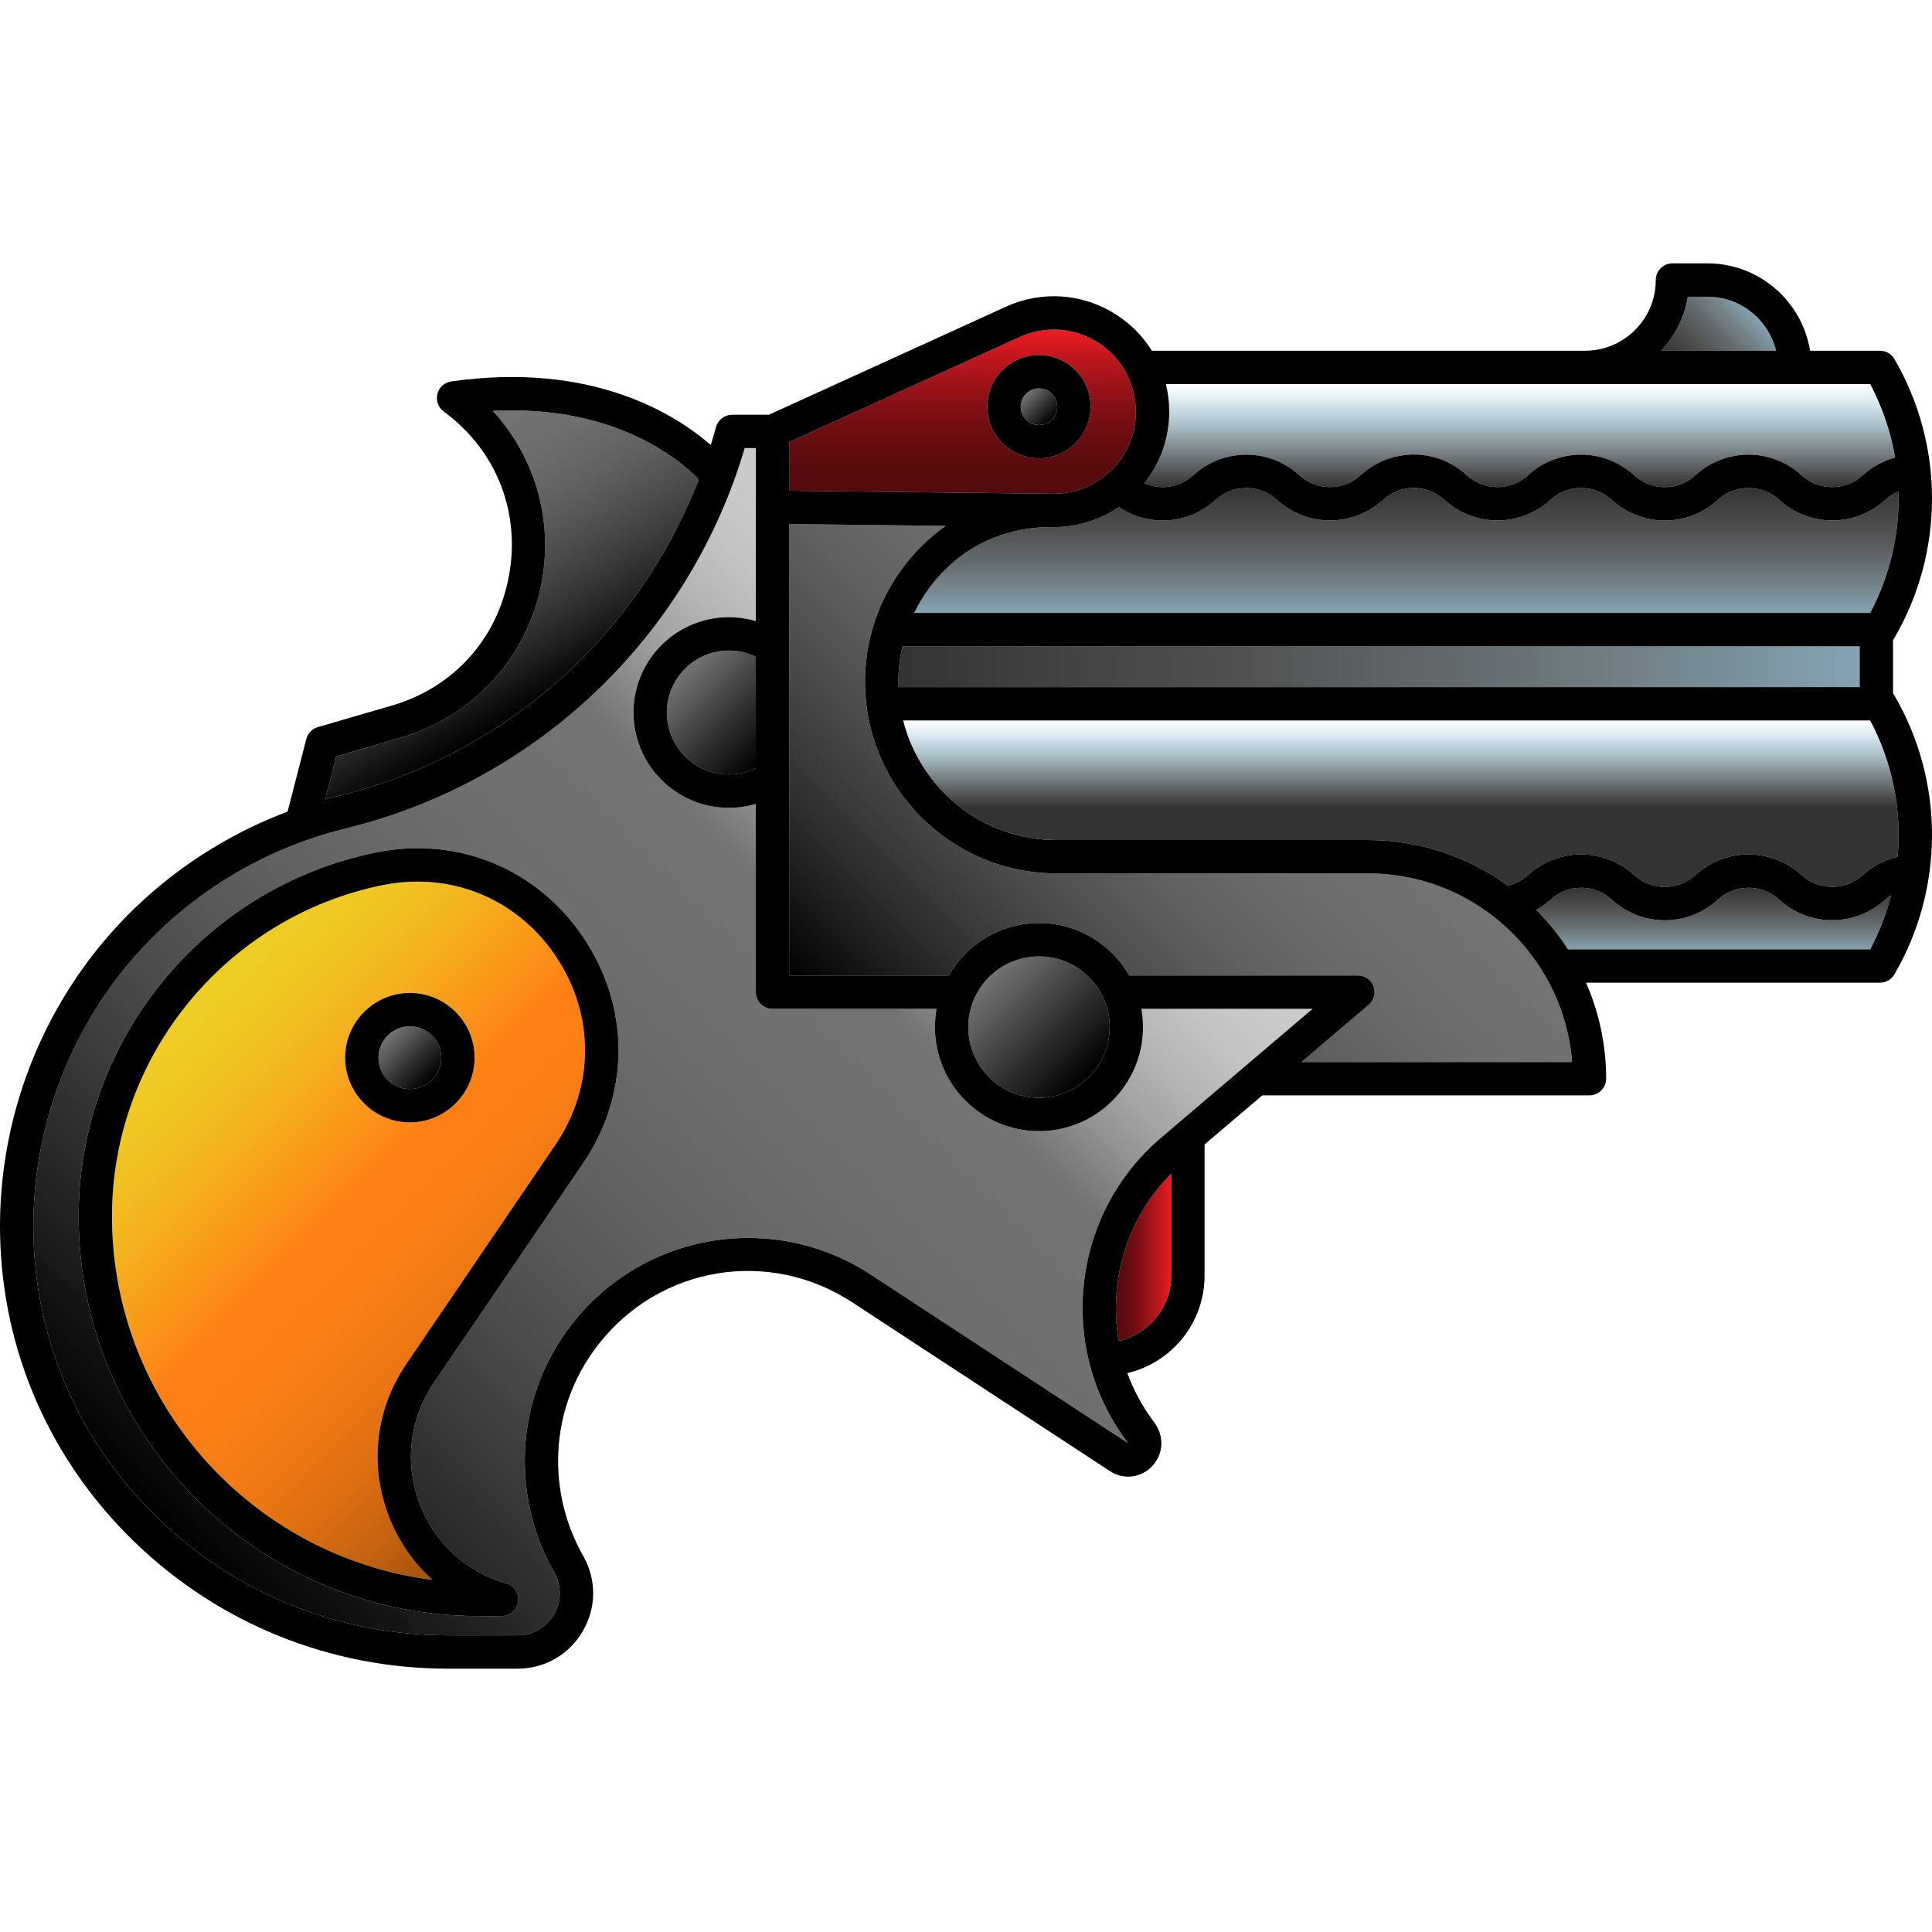 <?xml version="1.0" encoding="iso-8859-1"?>
<!-- Uploaded to: SVG Repo, www.svgrepo.com, Generator: SVG Repo Mixer Tools -->
<!DOCTYPE svg PUBLIC "-//W3C//DTD SVG 1.1//EN" "http://www.w3.org/Graphics/SVG/1.1/DTD/svg11.dtd">
<svg height="800px" width="800px" version="1.1" id="Capa_1" xmlns="http://www.w3.org/2000/svg" xmlns:xlink="http://www.w3.org/1999/xlink" 
	 viewBox="0 0 463.589 463.589" xml:space="preserve">
<g>
	<linearGradient id="SVGID_1_" gradientUnits="userSpaceOnUse" x1="403.857" y1="89.397" x2="419.383" y2="73.871">
		<stop  offset="0" style="stop-color:#333333"/>
		<stop  offset="0.356" style="stop-color:#333535;stop-opacity:0.855"/>
		<stop  offset="0.557" style="stop-color:#323A3E;stop-opacity:0.772"/>
		<stop  offset="0.72" style="stop-color:#32444B;stop-opacity:0.706"/>
		<stop  offset="0.861" style="stop-color:#31515F;stop-opacity:0.648"/>
		<stop  offset="0.988" style="stop-color:#2F6278;stop-opacity:0.596"/>
		<stop  offset="1" style="stop-color:#2F647B;stop-opacity:0.591"/>
	</linearGradient>
	<path style="fill:url(#SVGID_1_);" d="M426.169,84.16h-27.55c3.28-3.54,5.57-8,6.37-12.97h4.71
		C417.679,71.19,424.369,76.73,426.169,84.16z"/>
	<linearGradient id="SVGID_2_" gradientUnits="userSpaceOnUse" x1="281.039" y1="301.695" x2="267.766" y2="301.695">
		<stop  offset="0" style="stop-color:#ED1C24"/>
		<stop  offset="0.216" style="stop-color:#BF171D"/>
		<stop  offset="0.468" style="stop-color:#911116"/>
		<stop  offset="0.692" style="stop-color:#6F0D11"/>
		<stop  offset="0.877" style="stop-color:#5A0B0E"/>
		<stop  offset="1" style="stop-color:#530A0D"/>
	</linearGradient>
	<path style="fill:url(#SVGID_2_);" d="M281.039,281.64v24.46c0,7.66-5.4,14.07-12.59,15.65
		C265.949,307.45,270.349,292.32,281.039,281.64z"/>
	<linearGradient id="SVGID_3_" gradientUnits="userSpaceOnUse" x1="93.028" y1="248.469" x2="103.671" y2="259.111">
		<stop  offset="0" style="stop-color:#737373"/>
		<stop  offset="1" style="stop-color:#000000"/>
	</linearGradient>
	<path style="fill:url(#SVGID_3_);" d="M98.349,246.26c4.15,0,7.53,3.38,7.53,7.53s-3.38,7.53-7.53,7.53
		c-4.15,0-7.53-3.38-7.53-7.53S94.199,246.26,98.349,246.26z"/>
	<linearGradient id="SVGID_4_" gradientUnits="userSpaceOnUse" x1="164.077" y1="160.752" x2="184.517" y2="181.192">
		<stop  offset="0" style="stop-color:#737373"/>
		<stop  offset="1" style="stop-color:#000000"/>
	</linearGradient>
	<path style="fill:url(#SVGID_4_);" d="M181.359,157.6v26.75c-2.01,0.98-4.21,1.49-6.48,1.49c-8.2,0-14.87-6.67-14.87-14.87
		s6.67-14.87,14.87-14.87C177.149,156.1,179.349,156.62,181.359,157.6z"/>
	<linearGradient id="SVGID_5_" gradientUnits="userSpaceOnUse" x1="246.206" y1="94.489" x2="252.408" y2="100.691">
		<stop  offset="0" style="stop-color:#737373"/>
		<stop  offset="1" style="stop-color:#000000"/>
	</linearGradient>
	<path style="fill:url(#SVGID_5_);" d="M249.309,93.2c2.42,0,4.38,1.97,4.38,4.39s-1.96,4.39-4.38,4.39s-4.39-1.97-4.39-4.39
		S246.889,93.2,249.309,93.2z"/>
	<linearGradient id="SVGID_6_" gradientUnits="userSpaceOnUse" x1="230.959" y1="79.084" x2="230.959" y2="118.48">
		<stop  offset="0" style="stop-color:#ED1C24"/>
		<stop  offset="0.163" style="stop-color:#C2171E"/>
		<stop  offset="0.342" style="stop-color:#9A1218"/>
		<stop  offset="0.519" style="stop-color:#7B0F13"/>
		<stop  offset="0.69" style="stop-color:#650C10"/>
		<stop  offset="0.853" style="stop-color:#580B0E"/>
		<stop  offset="1" style="stop-color:#530A0D"/>
	</linearGradient>
	<path style="fill:url(#SVGID_6_);" d="M272.559,98.79c0,5.3-2.07,10.27-5.84,14c-3.77,3.73-8.77,5.72-14.07,5.69l-63.29-0.73V106.1
		l55.34-25.23c6.13-2.79,13.16-2.29,18.82,1.35C269.189,85.86,272.559,92.06,272.559,98.79z M261.689,97.59
		c0-6.83-5.55-12.39-12.38-12.39c-6.83,0-12.39,5.56-12.39,12.39s5.56,12.39,12.39,12.39
		C256.139,109.98,261.689,104.42,261.689,97.59z"/>
	<linearGradient id="SVGID_7_" gradientUnits="userSpaceOnUse" x1="97.951" y1="110.309" x2="131.175" y2="167.855">
		<stop  offset="0" style="stop-color:#737373"/>
		<stop  offset="0.18" style="stop-color:#6F6F6F"/>
		<stop  offset="0.368" style="stop-color:#626262"/>
		<stop  offset="0.561" style="stop-color:#4D4D4D"/>
		<stop  offset="0.756" style="stop-color:#303030"/>
		<stop  offset="0.952" style="stop-color:#0A0A0A"/>
		<stop  offset="1" style="stop-color:#000000"/>
	</linearGradient>
	<path style="fill:url(#SVGID_7_);" d="M167.679,115.03c-6.37,16.38-16.17,31.33-28.78,43.75c-16.02,15.77-36.03,26.93-57.88,32.26
		c-1.01,0.25-2,0.53-3,0.8l2.67-10.32l15.52-4.52c17.5-5.08,30.43-19.37,33.77-37.28c2.8-15.05-1.65-30.15-11.73-41.13
		C147.479,97.08,163.069,110.29,167.679,115.03z"/>
	<linearGradient id="SVGID_8_" gradientUnits="userSpaceOnUse" x1="43.541" y1="241.684" x2="142.353" y2="340.496">
		<stop  offset="0" style="stop-color:#EDCF24"/>
		<stop  offset="0.086" style="stop-color:#EFC823"/>
		<stop  offset="0.213" style="stop-color:#F3B41F"/>
		<stop  offset="0.365" style="stop-color:#FB9319"/>
		<stop  offset="0.441" style="stop-color:#FF8015"/>
		<stop  offset="0.56" style="stop-color:#FB7E15"/>
		<stop  offset="0.675" style="stop-color:#EF7814"/>
		<stop  offset="0.789" style="stop-color:#DC6E12"/>
		<stop  offset="0.901" style="stop-color:#C16110"/>
		<stop  offset="1" style="stop-color:#A2510D"/>
	</linearGradient>
	<path style="fill:url(#SVGID_8_);" d="M133.469,229.61c9.29,13.96,9.21,31.25-0.22,45.11l-35.76,52.58
		c-7.22,10.62-8.86,23.63-4.5,35.71c2.28,6.32,5.99,11.79,10.77,16.08c-43.29-5.46-76.89-42.51-76.89-87.26
		c0-38.37,27.29-71.78,64.89-79.43c2.83-0.58,5.65-0.86,8.42-0.86C113.499,211.54,125.779,218.05,133.469,229.61z M113.879,253.79
		c0-8.56-6.97-15.53-15.53-15.53s-15.53,6.97-15.53,15.53s6.97,15.53,15.53,15.53S113.879,262.35,113.879,253.79z"/>
	<linearGradient id="SVGID_9_" gradientUnits="userSpaceOnUse" x1="237.315" y1="234.464" x2="261.296" y2="258.445">
		<stop  offset="0" style="stop-color:#737373"/>
		<stop  offset="1" style="stop-color:#000000"/>
	</linearGradient>
	<path style="fill:url(#SVGID_9_);" d="M249.309,229.49c9.35,0,16.96,7.61,16.96,16.96c0,9.36-7.61,16.97-16.96,16.97
		c-9.36,0-16.97-7.61-16.97-16.97C232.339,237.1,239.949,229.49,249.309,229.49z"/>
	<linearGradient id="SVGID_10_" gradientUnits="userSpaceOnUse" x1="256.545" y1="182.705" x2="56.413" y2="382.837">
		<stop  offset="0" style="stop-color:#CCCCCC"/>
		<stop  offset="0.052" style="stop-color:#C8C8C8"/>
		<stop  offset="0.107" style="stop-color:#BBBBBB"/>
		<stop  offset="0.163" style="stop-color:#A6A6A6"/>
		<stop  offset="0.219" style="stop-color:#898989"/>
		<stop  offset="0.255" style="stop-color:#737373"/>
		<stop  offset="0.385" style="stop-color:#6F6F6F"/>
		<stop  offset="0.527" style="stop-color:#626262"/>
		<stop  offset="0.674" style="stop-color:#4C4C4C"/>
		<stop  offset="0.824" style="stop-color:#2D2D2D"/>
		<stop  offset="0.977" style="stop-color:#070707"/>
		<stop  offset="1" style="stop-color:#000000"/>
	</linearGradient>
	<path style="fill:url(#SVGID_10_);" d="M270.679,346.28c-13.14-8.6-31.4-20.56-48.72-31.91l-13.05-8.55
		c-11.27-7.38-24.8-10.24-38.09-8.05c-13.29,2.19-25.18,9.24-33.49,19.85c-7.47,9.54-11.41,20.93-11.41,32.95
		c0,9.36,2.44,18.6,7.06,26.73c1.8,3.16,1.79,6.93-0.04,10.07c-1.84,3.15-5.1,5.03-8.75,5.03h-16.72
		c-26.06,0-50.74-9.95-69.49-28.02c-18.82-18.14-29.46-42.37-29.96-68.25c-0.44-22.59,7-44.81,20.95-62.58
		c13.52-17.21,32.67-29.54,53.94-34.74c23.26-5.67,44.56-17.54,61.61-34.33c16.04-15.8,27.82-35.44,34.18-56.96h2.66v41.52
		c-2.09-0.61-4.27-0.94-6.48-0.94c-12.61,0-22.87,10.26-22.87,22.87s10.26,22.87,22.87,22.87c2.21,0,4.39-0.32,6.48-0.94v45.17
		c0,2.2,1.79,4,4,4h39.37c-0.25,1.42-0.39,2.88-0.39,4.38c0,13.77,11.2,24.97,24.97,24.97c13.76,0,24.96-11.2,24.96-24.97
		c0-1.5-0.14-2.96-0.39-4.38h41.08l-36.43,30.99c-21.29,18.11-24.98,49.93-8.41,72.44l0.46,0.64c0.06,0.07,0.1,0.13,0.1,0.13V346.28
		z M139.859,279.22c11.3-16.61,11.4-37.32,0.27-54.05c-11.13-16.72-30.28-24.62-49.96-20.61c-41.31,8.41-71.3,45.11-71.3,87.27
		c0,52.91,43.04,95.95,95.95,95.95h5.54c2,0,3.69-1.46,3.97-3.44c0.27-1.97-0.94-3.85-2.85-4.4c-9.85-2.85-17.49-10-20.97-19.64
		c-3.47-9.64-2.16-20.03,3.6-28.5L139.859,279.22z"/>
	<linearGradient id="SVGID_11_" gradientUnits="userSpaceOnUse" x1="306.287" y1="167.307" x2="214.442" y2="259.152">
		<stop  offset="0" style="stop-color:#737373"/>
		<stop  offset="0.18" style="stop-color:#6F6F6F"/>
		<stop  offset="0.368" style="stop-color:#626262"/>
		<stop  offset="0.561" style="stop-color:#4D4D4D"/>
		<stop  offset="0.756" style="stop-color:#303030"/>
		<stop  offset="0.952" style="stop-color:#0A0A0A"/>
		<stop  offset="1" style="stop-color:#000000"/>
	</linearGradient>
	<path style="fill:url(#SVGID_11_);" d="M377.239,254.84h-64.95l16.14-13.73c1.27-1.08,1.74-2.85,1.16-4.43
		c-0.58-1.57-2.08-2.61-3.75-2.61h-54.87c-4.31-7.51-12.4-12.58-21.66-12.58c-9.26,0-17.36,5.07-21.67,12.58h-38.28V125.75
		l37.56,0.43c-2.08,1.48-4.06,3.14-5.89,4.98c-8.68,8.68-13.46,20.21-13.46,32.47c0,25.33,20.6,45.94,45.93,45.94h74.62
		c13.16,0,25.54,5.12,34.85,14.42C371.319,232.36,376.309,243.19,377.239,254.84z"/>
	<linearGradient id="SVGID_12_" gradientUnits="userSpaceOnUse" x1="411.204" y1="213.02" x2="411.204" y2="227.8">
		<stop  offset="0" style="stop-color:#333333"/>
		<stop  offset="0.356" style="stop-color:#333535;stop-opacity:0.855"/>
		<stop  offset="0.557" style="stop-color:#323A3E;stop-opacity:0.772"/>
		<stop  offset="0.72" style="stop-color:#32444B;stop-opacity:0.706"/>
		<stop  offset="0.861" style="stop-color:#31515F;stop-opacity:0.648"/>
		<stop  offset="0.988" style="stop-color:#2F6278;stop-opacity:0.596"/>
		<stop  offset="1" style="stop-color:#2F647B;stop-opacity:0.591"/>
	</linearGradient>
	<path style="fill:url(#SVGID_12_);" d="M452.389,215.86c0.43-0.39,0.9-0.75,1.39-1.06c-1.14,4.47-2.81,8.84-5.02,13h-72.5
		c-2.18-3.38-4.73-6.55-7.63-9.46c1.21-0.69,2.36-1.51,3.42-2.47c2.01-1.84,4.62-2.85,7.34-2.85s5.33,1.01,7.34,2.85
		c0.07,0.05,0.13,0.11,0.2,0.16c3.6,3.2,8.08,4.79,12.55,4.79c4.55,0,9.1-1.65,12.73-4.95c2.02-1.84,4.63-2.85,7.35-2.85
		s5.33,1.01,7.35,2.85c3.5,3.18,8.02,4.93,12.73,4.93c4.63,0,9.07-1.69,12.55-4.76C452.249,215.98,452.319,215.92,452.389,215.86z"
		/>
	<linearGradient id="SVGID_13_" gradientUnits="userSpaceOnUse" x1="336.141" y1="212.815" x2="336.141" y2="172.88">
		<stop  offset="0.477" style="stop-color:#333333"/>
		<stop  offset="0.558" style="stop-color:#333637;stop-opacity:0.845"/>
		<stop  offset="0.638" style="stop-color:#323E43;stop-opacity:0.694"/>
		<stop  offset="0.716" style="stop-color:#314B56;stop-opacity:0.545"/>
		<stop  offset="0.794" style="stop-color:#2F5E72;stop-opacity:0.396"/>
		<stop  offset="0.871" style="stop-color:#2D7695;stop-opacity:0.249"/>
		<stop  offset="0.947" style="stop-color:#2B94C0;stop-opacity:0.104"/>
		<stop  offset="1" style="stop-color:#29ABE2;stop-opacity:0.003"/>
	</linearGradient>
	<path style="fill:url(#SVGID_13_);" d="M448.759,172.88c5.4,10.14,7.57,21.52,6.58,32.67c-3.02,0.73-5.83,2.17-8.16,4.24
		c-0.07,0.05-0.13,0.1-0.19,0.16c-2.02,1.84-4.63,2.85-7.35,2.85s-5.33-1.01-7.35-2.85c-3.5-3.18-8.02-4.93-12.73-4.93
		s-9.23,1.75-12.73,4.93c-4.19,3.82-10.51,3.82-14.7,0c-0.06-0.05-0.12-0.11-0.19-0.16c-3.46-3.08-7.91-4.77-12.55-4.77
		c-4.72,0-9.25,1.75-12.73,4.93c-1.4,1.27-3.06,2.14-4.86,2.56c-9.73-7.1-21.41-10.94-33.68-10.94h-74.62
		c-17.73,0-32.65-12.23-36.79-28.69H448.759z"/>
	<linearGradient id="SVGID_14_" gradientUnits="userSpaceOnUse" x1="215.57" y1="159.98" x2="446.24" y2="159.98">
		<stop  offset="0" style="stop-color:#333333"/>
		<stop  offset="0.356" style="stop-color:#333535;stop-opacity:0.855"/>
		<stop  offset="0.557" style="stop-color:#323A3E;stop-opacity:0.772"/>
		<stop  offset="0.72" style="stop-color:#32444B;stop-opacity:0.706"/>
		<stop  offset="0.861" style="stop-color:#31515F;stop-opacity:0.648"/>
		<stop  offset="0.988" style="stop-color:#2F6278;stop-opacity:0.596"/>
		<stop  offset="1" style="stop-color:#2F647B;stop-opacity:0.591"/>
	</linearGradient>
	<path style="fill:url(#SVGID_14_);" d="M446.239,155.08v9.8h-230.64c-0.01-0.42-0.03-0.83-0.03-1.25c0-2.91,0.34-5.78,0.97-8.55
		H446.239z"/>
	<linearGradient id="SVGID_15_" gradientUnits="userSpaceOnUse" x1="337.466" y1="117.085" x2="337.466" y2="147.08">
		<stop  offset="0" style="stop-color:#333333"/>
		<stop  offset="0.356" style="stop-color:#333535;stop-opacity:0.855"/>
		<stop  offset="0.557" style="stop-color:#323A3E;stop-opacity:0.772"/>
		<stop  offset="0.72" style="stop-color:#32444B;stop-opacity:0.706"/>
		<stop  offset="0.861" style="stop-color:#31515F;stop-opacity:0.648"/>
		<stop  offset="0.988" style="stop-color:#2F6278;stop-opacity:0.596"/>
		<stop  offset="1" style="stop-color:#2F647B;stop-opacity:0.591"/>
	</linearGradient>
	<path style="fill:url(#SVGID_15_);" d="M455.549,117.94c0.28,10-1.96,20.06-6.79,29.14h-229.4c1.83-3.76,4.28-7.22,7.32-10.26
		c0.77-0.77,1.57-1.51,2.4-2.2c6.52-5.5,14.93-8.24,23.46-8.15h0.02c0.1,0.01,0.21,0.01,0.32,0.01c5.64,0,11.03-1.69,15.59-4.81
		c7.14,4.8,16.69,4.24,23.24-1.72c2.02-1.84,4.63-2.85,7.35-2.85s5.33,1.01,7.35,2.85c3.5,3.18,8.02,4.93,12.73,4.93
		c4.63,0,9.07-1.69,12.55-4.76c0.06-0.06,0.13-0.12,0.2-0.17c4.18-3.82,10.5-3.82,14.68,0c3.49,3.18,8.02,4.93,12.74,4.93
		c4.7,0,9.2-1.74,12.68-4.89c1.4-1.26,3.1-2.2,4.94-2.61c3.57-0.81,7.19,0.18,9.8,2.57c0.07,0.05,0.13,0.11,0.2,0.16
		c3.6,3.2,8.08,4.79,12.55,4.79c4.55,0,9.1-1.65,12.73-4.95c2.02-1.84,4.63-2.85,7.35-2.85s5.33,1.01,7.35,2.85
		c3.5,3.18,8.02,4.93,12.73,4.93c4.63,0,9.07-1.69,12.55-4.76c0.06-0.06,0.13-0.11,0.2-0.17
		C453.319,119.09,454.389,118.42,455.549,117.94z"/>
	<linearGradient id="SVGID_16_" gradientUnits="userSpaceOnUse" x1="364.67" y1="116.895" x2="364.67" y2="92.16">
		<stop  offset="0" style="stop-color:#333333"/>
		<stop  offset="0.156" style="stop-color:#333637;stop-opacity:0.845"/>
		<stop  offset="0.307" style="stop-color:#323E43;stop-opacity:0.694"/>
		<stop  offset="0.457" style="stop-color:#314B56;stop-opacity:0.545"/>
		<stop  offset="0.606" style="stop-color:#2F5E72;stop-opacity:0.396"/>
		<stop  offset="0.754" style="stop-color:#2D7695;stop-opacity:0.249"/>
		<stop  offset="0.899" style="stop-color:#2B94C0;stop-opacity:0.104"/>
		<stop  offset="1" style="stop-color:#29ABE2;stop-opacity:0.003"/>
	</linearGradient>
	<path style="fill:url(#SVGID_16_);" d="M448.759,92.16c2.97,5.58,4.95,11.54,5.99,17.63c-2.79,0.76-5.39,2.14-7.57,4.08
		c-0.06,0.05-0.13,0.1-0.19,0.16c-2.02,1.84-4.63,2.85-7.35,2.85s-5.33-1.01-7.35-2.85c-3.5-3.18-8.02-4.93-12.73-4.93
		s-9.23,1.75-12.73,4.93c-4.19,3.82-10.51,3.82-14.7,0c-0.06-0.05-0.12-0.11-0.19-0.16c-3.46-3.08-7.91-4.77-12.55-4.77
		c-4.72,0-9.25,1.75-12.74,4.93c-2.01,1.84-4.62,2.85-7.34,2.85s-5.33-1.01-7.34-2.85c-7.2-6.56-18.03-6.62-25.29-0.16
		c-0.07,0.05-0.13,0.1-0.19,0.16c-2.02,1.84-4.63,2.85-7.35,2.85s-5.33-1.01-7.35-2.85c-3.5-3.18-8.02-4.93-12.73-4.93
		s-9.23,1.75-12.73,4.93c-3.29,2.99-7.88,3.63-11.74,1.92c3.87-4.87,5.97-10.85,5.97-17.16c0-2.27-0.28-4.49-0.8-6.63H448.759z"/>
	<path d="M454.559,86.14c12.04,20.65,12.04,46.3,0,66.95c-0.09,0.17-0.21,0.33-0.32,0.48v12.82c0.11,0.15,0.23,0.3,0.32,0.47
		c12.04,20.65,12.04,46.3,0,66.95c-0.71,1.23-2.03,1.99-3.45,1.99h-70.54c3.15,7.17,4.83,14.98,4.83,23.04c0,2.21-1.8,4-4,4h-78.51
		l-13.85,11.78v31.48c0,11.36-7.92,20.89-18.53,23.38c1.44,3.95,3.45,7.75,6.05,11.28l0.47,0.63c2.39,3.27,2.15,7.56-0.58,10.44
		c-2.69,2.83-6.86,3.31-10.14,1.15c-13.14-8.6-31.4-20.57-48.74-31.92l-13.05-8.55c-19.98-13.09-46.16-8.77-60.89,10.04
		c-6.36,8.12-9.71,17.81-9.71,28.02c0,7.97,2.08,15.85,6.02,22.77c3.22,5.67,3.19,12.42-0.09,18.05c-3.28,5.65-9.13,9.01-15.66,9.01
		h-16.72c-28.14,0-54.79-10.75-75.04-30.26c-20.36-19.62-31.86-45.84-32.41-73.85c-0.47-24.43,7.58-48.47,22.66-67.68
		c12.02-15.3,28.17-27.03,46.32-33.85l4.51-17.45c0.35-1.37,1.4-2.45,2.76-2.84l17.71-5.15c14.79-4.3,25.31-15.91,28.13-31.06
		c2.82-15.15-2.81-29.77-15.07-39.1l-0.6-0.46c-1.3-0.97-1.88-2.63-1.48-4.2c0.4-1.56,1.71-2.74,3.31-2.97
		c33.74-4.82,53.74,7.82,62.29,15.25c0.44-1.42,0.86-2.86,1.25-4.3c0.47-1.74,2.06-2.96,3.86-2.96h8.83l56.89-25.93
		c8.61-3.93,18.5-3.21,26.46,1.91c3.52,2.26,6.42,5.23,8.55,8.66h103.95c9.35,0,16.96-7.61,16.96-16.97c0-2.21,1.79-4,4-4h8.39
		c12.41,0,22.72,9.09,24.64,20.97h16.77C452.529,84.16,453.849,84.91,454.559,86.14z M448.759,147.08
		c4.83-9.08,7.07-19.14,6.79-29.14c-1.16,0.48-2.23,1.15-3.16,2.01c-0.07,0.06-0.14,0.11-0.2,0.17c-3.48,3.07-7.92,4.76-12.55,4.76
		c-4.71,0-9.23-1.75-12.73-4.93c-2.02-1.84-4.63-2.85-7.35-2.85s-5.33,1.01-7.35,2.85c-3.63,3.3-8.18,4.95-12.73,4.95
		c-4.47,0-8.95-1.59-12.55-4.79c-0.07-0.05-0.13-0.11-0.2-0.16c-2.61-2.39-6.23-3.38-9.8-2.57c-1.84,0.41-3.54,1.35-4.94,2.61
		c-3.48,3.15-7.98,4.89-12.68,4.89c-4.72,0-9.25-1.75-12.74-4.93c-4.18-3.82-10.5-3.82-14.68,0c-0.07,0.05-0.14,0.11-0.2,0.17
		c-3.48,3.07-7.92,4.76-12.55,4.76c-4.71,0-9.23-1.75-12.73-4.93c-2.02-1.84-4.63-2.85-7.35-2.85s-5.33,1.01-7.35,2.85
		c-6.55,5.96-16.1,6.52-23.24,1.72c-4.56,3.12-9.95,4.81-15.59,4.81c-0.11,0-0.22,0-0.32-0.01h-0.02
		c-8.53-0.09-16.94,2.65-23.46,8.15c-0.83,0.69-1.63,1.43-2.4,2.2c-3.04,3.04-5.49,6.5-7.32,10.26H448.759z M455.339,205.55
		c0.99-11.15-1.18-22.53-6.58-32.67h-232.05c4.14,16.46,19.06,28.69,36.79,28.69h74.62c12.27,0,23.95,3.84,33.68,10.94
		c1.8-0.42,3.46-1.29,4.86-2.56c3.48-3.18,8.01-4.93,12.73-4.93c4.64,0,9.09,1.69,12.55,4.77c0.07,0.05,0.13,0.11,0.19,0.16
		c4.19,3.82,10.51,3.82,14.7,0c3.5-3.18,8.02-4.93,12.73-4.93s9.23,1.75,12.73,4.93c2.02,1.84,4.63,2.85,7.35,2.85
		s5.33-1.01,7.35-2.85c0.06-0.06,0.12-0.11,0.19-0.16C449.509,207.72,452.319,206.28,455.339,205.55z M453.779,214.8
		c-0.49,0.31-0.96,0.67-1.39,1.06c-0.07,0.06-0.14,0.12-0.2,0.18c-3.48,3.07-7.92,4.76-12.55,4.76c-4.71,0-9.23-1.75-12.73-4.93
		c-2.02-1.84-4.63-2.85-7.35-2.85s-5.33,1.01-7.35,2.85c-3.63,3.3-8.18,4.95-12.73,4.95c-4.47,0-8.95-1.59-12.55-4.79
		c-0.07-0.05-0.13-0.11-0.2-0.16c-2.01-1.84-4.62-2.85-7.34-2.85s-5.33,1.01-7.34,2.85c-1.06,0.96-2.21,1.78-3.42,2.47
		c2.9,2.91,5.45,6.08,7.63,9.46h72.5C450.969,223.64,452.639,219.27,453.779,214.8z M454.749,109.79
		c-1.04-6.09-3.02-12.05-5.99-17.63h-169c0.52,2.14,0.8,4.36,0.8,6.63c0,6.31-2.1,12.29-5.97,17.16c3.86,1.71,8.45,1.07,11.74-1.92
		c3.5-3.18,8.02-4.93,12.73-4.93s9.23,1.75,12.73,4.93c2.02,1.84,4.63,2.85,7.35,2.85s5.33-1.01,7.35-2.85
		c0.06-0.06,0.12-0.11,0.19-0.16c7.26-6.46,18.09-6.4,25.29,0.16c2.01,1.84,4.62,2.85,7.34,2.85s5.33-1.01,7.34-2.85
		c3.49-3.18,8.02-4.93,12.74-4.93c4.64,0,9.09,1.69,12.55,4.77c0.07,0.05,0.13,0.11,0.19,0.16c4.19,3.82,10.51,3.82,14.7,0
		c3.5-3.18,8.02-4.93,12.73-4.93s9.23,1.75,12.73,4.93c2.02,1.84,4.63,2.85,7.35,2.85s5.33-1.01,7.35-2.85
		c0.06-0.06,0.13-0.11,0.19-0.16C449.359,111.93,451.959,110.55,454.749,109.79z M446.239,164.88v-9.8h-229.7
		c-0.63,2.77-0.97,5.64-0.97,8.55c0,0.42,0.02,0.83,0.03,1.25H446.239z M398.619,84.16h27.55c-1.8-7.43-8.49-12.97-16.47-12.97
		h-4.71C404.189,76.16,401.899,80.62,398.619,84.16z M312.289,254.84h64.95c-0.93-11.65-5.92-22.48-14.27-30.85
		c-9.31-9.3-21.69-14.42-34.85-14.42h-74.62c-25.33,0-45.93-20.61-45.93-45.94c0-12.26,4.78-23.79,13.46-32.47
		c1.83-1.84,3.81-3.5,5.89-4.98l-37.56-0.43v108.32h38.28c4.31-7.51,12.41-12.58,21.67-12.58c9.26,0,17.35,5.07,21.66,12.58h54.87
		c1.67,0,3.17,1.04,3.75,2.61c0.58,1.58,0.11,3.35-1.16,4.43L312.289,254.84z M278.529,273.06l36.43-30.99h-41.08
		c0.25,1.42,0.39,2.88,0.39,4.38c0,13.77-11.2,24.97-24.96,24.97c-13.77,0-24.97-11.2-24.97-24.97c0-1.5,0.14-2.96,0.39-4.38h-39.37
		c-2.21,0-4-1.8-4-4V192.9c-2.09,0.62-4.27,0.94-6.48,0.94c-12.61,0-22.87-10.26-22.87-22.87s10.26-22.87,22.87-22.87
		c2.21,0,4.39,0.33,6.48,0.94v-41.52h-2.66c-6.36,21.52-18.14,41.16-34.18,56.96c-17.05,16.79-38.35,28.66-61.61,34.33
		c-21.27,5.2-40.42,17.53-53.94,34.74c-13.95,17.77-21.39,39.99-20.95,62.58c0.5,25.88,11.14,50.11,29.96,68.25
		c18.75,18.07,43.43,28.02,69.49,28.02h16.72c3.65,0,6.91-1.88,8.75-5.03c1.83-3.14,1.84-6.91,0.04-10.07
		c-4.62-8.13-7.06-17.37-7.06-26.73c0-12.02,3.94-23.41,11.41-32.95c8.31-10.61,20.2-17.66,33.49-19.85
		c13.29-2.19,26.82,0.67,38.09,8.05l13.05,8.55c17.32,11.35,35.58,23.31,48.72,31.91v-0.01c0,0-0.04-0.06-0.1-0.13l-0.46-0.64
		C253.549,322.99,257.239,291.17,278.529,273.06z M281.039,306.1v-24.46c-10.69,10.68-15.09,25.81-12.59,40.11
		C275.639,320.17,281.039,313.76,281.039,306.1z M266.719,112.79c3.77-3.73,5.84-8.7,5.84-14c0-6.73-3.37-12.93-9.04-16.57
		c-5.66-3.64-12.69-4.14-18.82-1.35l-55.34,25.23v11.65l63.29,0.73C257.949,118.51,262.949,116.52,266.719,112.79z M266.269,246.45
		c0-9.35-7.61-16.96-16.96-16.96c-9.36,0-16.97,7.61-16.97,16.96c0,9.36,7.61,16.97,16.97,16.97
		C258.659,263.42,266.269,255.81,266.269,246.45z M181.359,184.35V157.6c-2.01-0.98-4.21-1.5-6.48-1.5
		c-8.2,0-14.87,6.67-14.87,14.87s6.67,14.87,14.87,14.87C177.149,185.84,179.349,185.33,181.359,184.35z M138.899,158.78
		c12.61-12.42,22.41-27.37,28.78-43.75c-4.61-4.74-20.2-17.95-49.43-16.44c10.08,10.98,14.53,26.08,11.73,41.13
		c-3.34,17.91-16.27,32.2-33.77,37.28l-15.52,4.52l-2.67,10.32c1-0.27,1.99-0.55,3-0.8
		C102.869,185.71,122.879,174.55,138.899,158.78z"/>
	<path d="M249.309,85.2c6.83,0,12.38,5.56,12.38,12.39s-5.55,12.39-12.38,12.39c-6.83,0-12.39-5.56-12.39-12.39
		S242.479,85.2,249.309,85.2z M253.689,97.59c0-2.42-1.96-4.39-4.38-4.39s-4.39,1.97-4.39,4.39s1.97,4.39,4.39,4.39
		S253.689,100.01,253.689,97.59z"/>
	<path d="M140.129,225.17c11.13,16.73,11.03,37.44-0.27,54.05l-35.75,52.58c-5.76,8.47-7.07,18.86-3.6,28.5
		c3.48,9.64,11.12,16.79,20.97,19.64c1.91,0.55,3.12,2.43,2.85,4.4c-0.28,1.98-1.97,3.44-3.97,3.44h-5.54
		c-52.91,0-95.95-43.04-95.95-95.95c0-42.16,29.99-78.86,71.3-87.27C109.849,200.55,128.999,208.45,140.129,225.17z M133.249,274.72
		c9.43-13.86,9.51-31.15,0.22-45.11c-7.69-11.56-19.97-18.07-33.29-18.07c-2.77,0-5.59,0.28-8.42,0.86
		c-37.6,7.65-64.89,41.06-64.89,79.43c0,44.75,33.6,81.8,76.89,87.26c-4.78-4.29-8.49-9.76-10.77-16.08
		c-4.36-12.08-2.72-25.09,4.5-35.71L133.249,274.72z"/>
	<path d="M98.349,238.26c8.56,0,15.53,6.97,15.53,15.53s-6.97,15.53-15.53,15.53s-15.53-6.97-15.53-15.53
		S89.789,238.26,98.349,238.26z M105.879,253.79c0-4.15-3.38-7.53-7.53-7.53c-4.15,0-7.53,3.38-7.53,7.53s3.38,7.53,7.53,7.53
		C102.499,261.32,105.879,257.94,105.879,253.79z"/>
</g>
</svg>